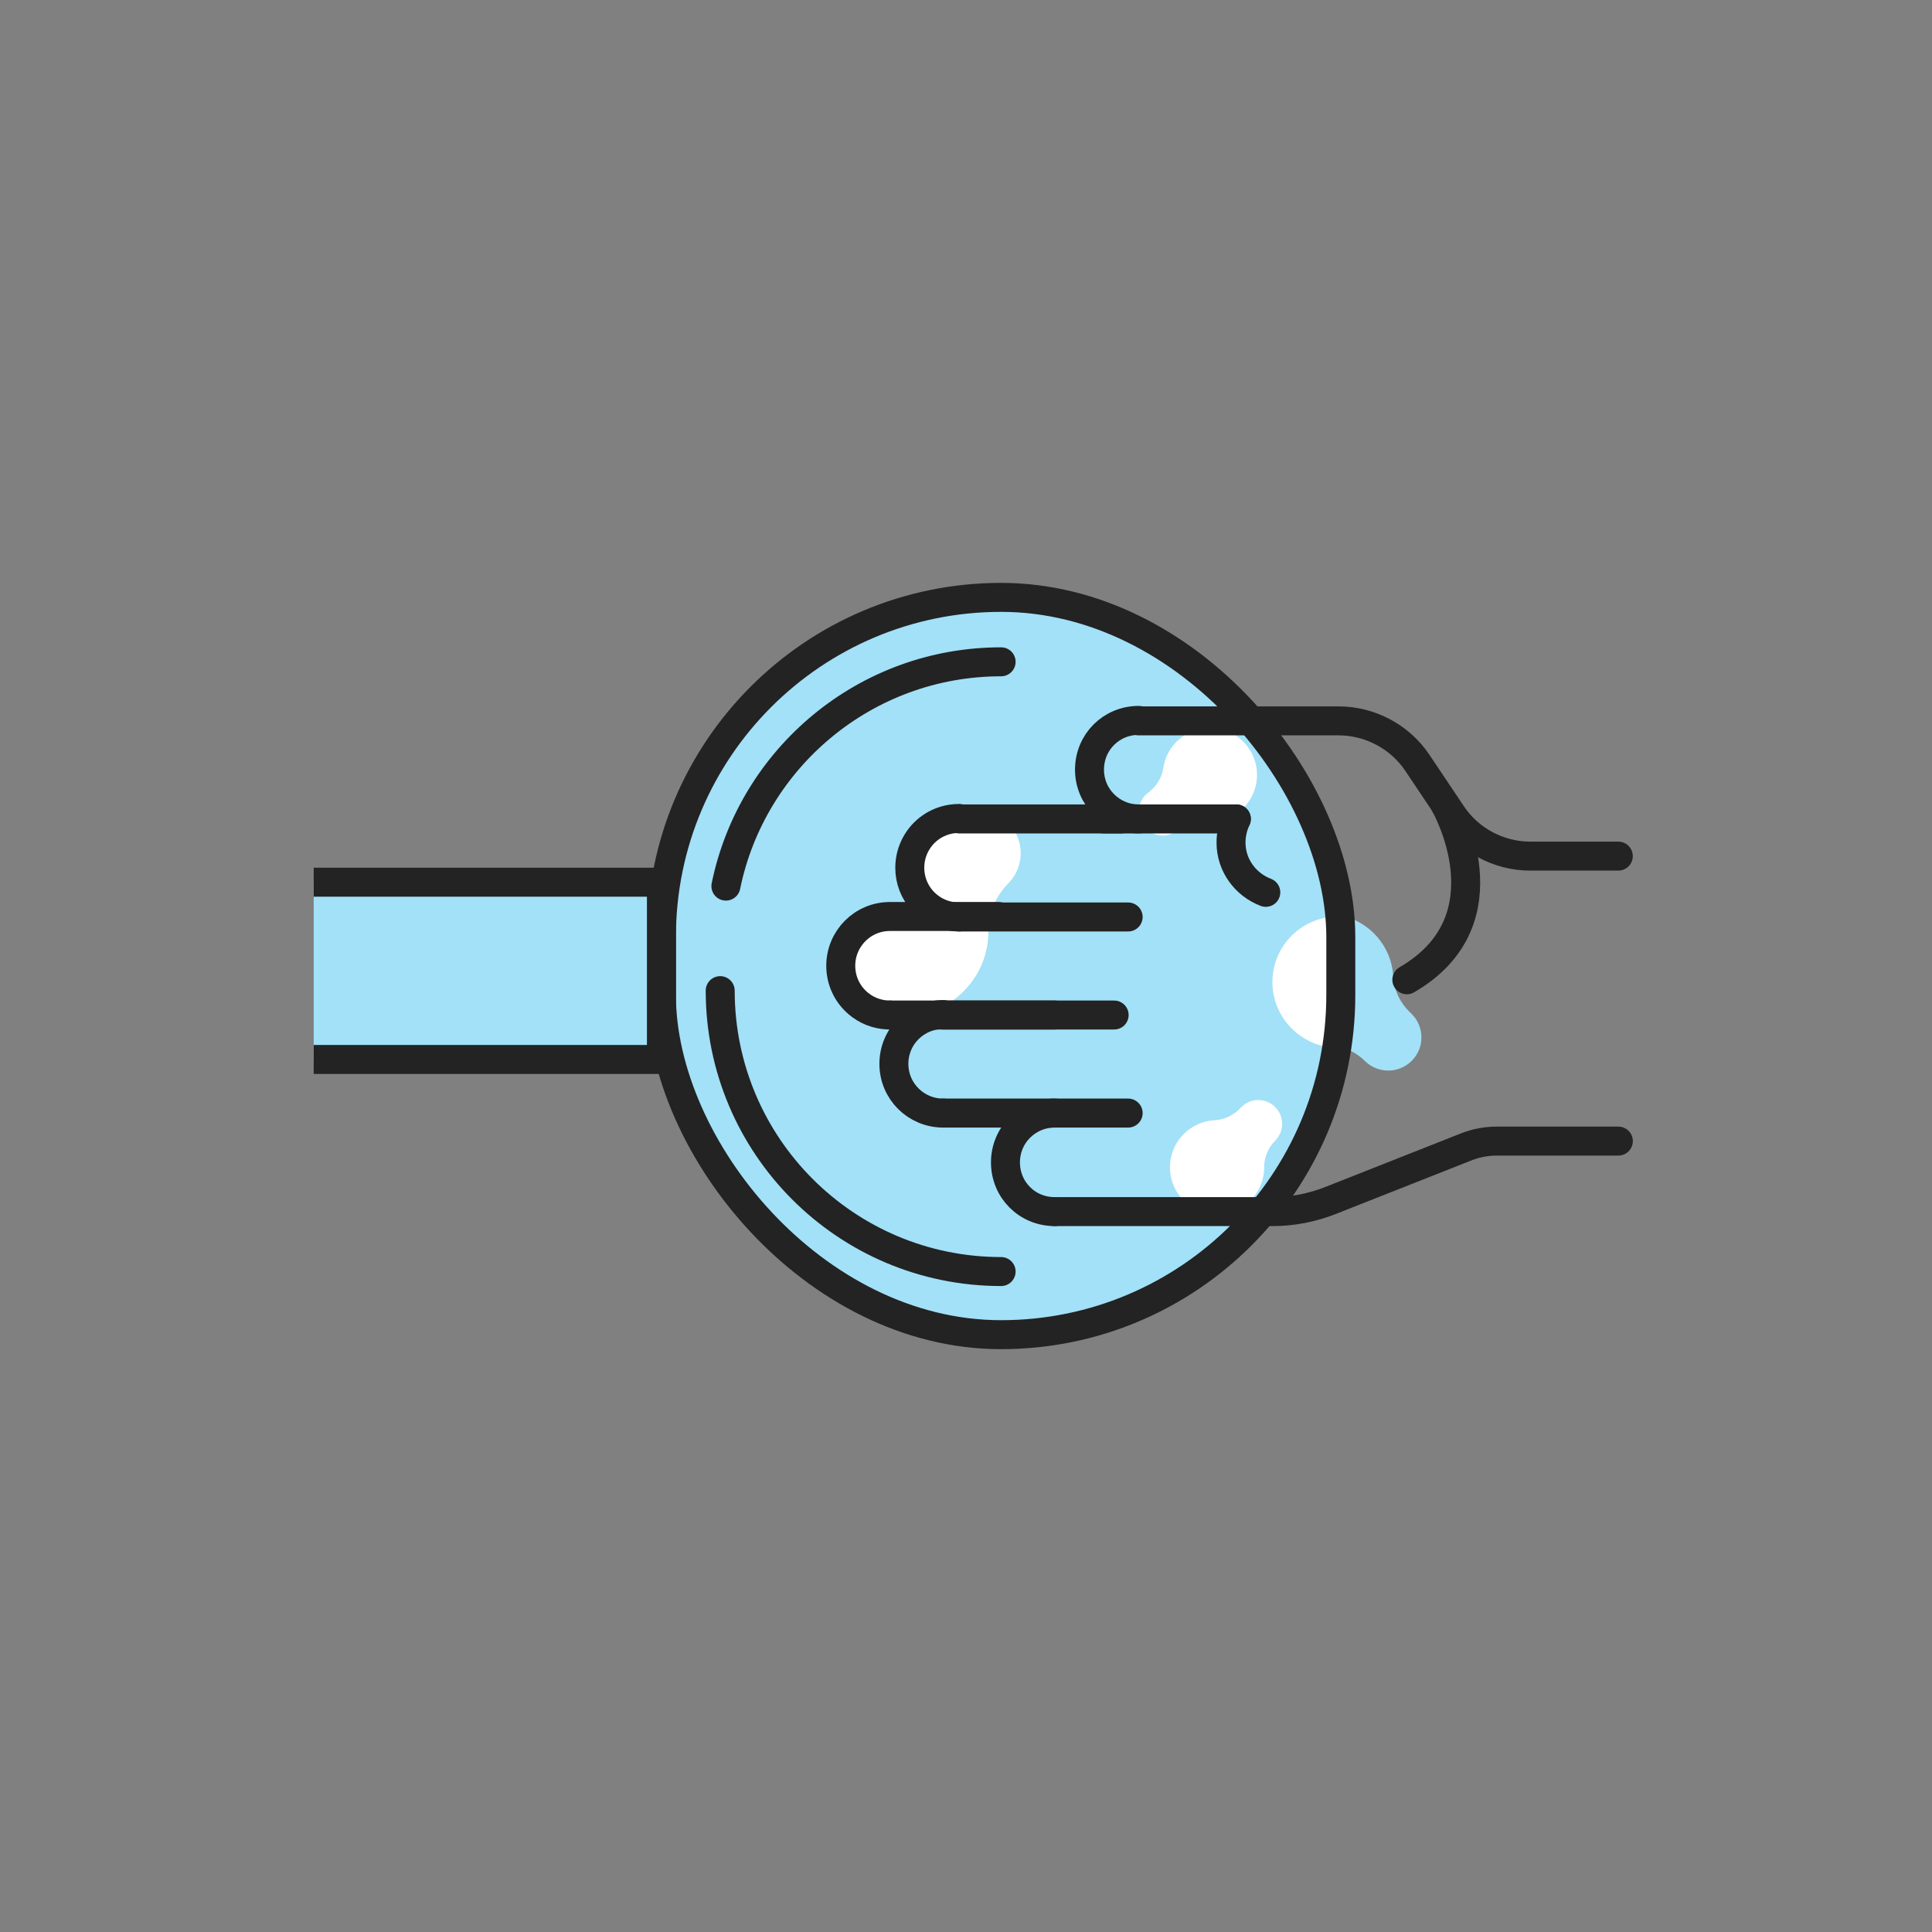 <?xml version="1.0" encoding="UTF-8"?><svg id="insuf" xmlns="http://www.w3.org/2000/svg" xmlns:xlink="http://www.w3.org/1999/xlink" viewBox="0 0 400 400"><rect x="0" y="0" width="400" height="400" fill="#808080" stroke="none"/><defs><style>.cls-1{clip-path:url(#clippath);}.cls-2,.cls-3,.cls-4,.cls-5{fill:#a2e1f8;}.cls-3,.cls-4,.cls-6,.cls-7{stroke:#232323;stroke-width:6px;}.cls-3,.cls-6{stroke-linecap:round;stroke-linejoin:round;}.cls-4,.cls-7{stroke-miterlimit:10;}.cls-6,.cls-7{fill:none;}.cls-5,.cls-8{stroke-width:0px;}.cls-8{fill:#fff;}</style><clipPath id="clippath"><rect class="cls-4" x="136.94" y="123.68" width="140.66" height="152.65" rx="70.33" ry="70.33"/></clipPath></defs><path class="cls-5" d="M294.25,215.57c-.35,3.1-2.83,5.62-5.92,6.02-2.23.29-4.28-.49-5.72-1.9-1.41-1.38-3.14-2.41-5.01-2.9v-27.25c5.89,1.2,10.44,6.29,10.84,12.41,0,.05,0,.1,0,.15.16,2.93,1.48,5.63,3.63,7.62,1.54,1.42,2.43,3.54,2.17,5.85Z"/><rect class="cls-2" x="136.94" y="123.68" width="140.66" height="152.65" rx="70.33" ry="70.33"/><g class="cls-1"><path class="cls-8" d="M263.48,204.4c.51,6.6,5.84,11.95,12.43,12.48.31.03.61.03.91.04v-27.17c-7.77.12-13.95,6.74-13.34,14.66Z"/></g><rect class="cls-7" x="136.94" y="123.68" width="140.66" height="152.65" rx="70.33" ry="70.33"/><path class="cls-3" d="M150.29,183.46c5.42-26.5,28.87-46.44,56.98-46.44"/><path class="cls-3" d="M207.27,263.26c-32.12,0-58.16-26.04-58.16-58.16"/><path class="cls-8" d="M261.73,241.56c0,.31,0,.62-.03.93-.38,4.73-4.22,8.55-8.95,8.91-6,.46-10.96-4.5-10.5-10.5.37-4.79,4.28-8.64,9.07-8.96.04,0,.07,0,.11,0,2.1-.11,4.04-1.06,5.46-2.61,1.02-1.1,2.54-1.74,4.2-1.55,2.22.25,4.03,2.03,4.32,4.25.21,1.6-.35,3.07-1.36,4.1-1.43,1.46-2.34,3.39-2.31,5.43Z"/><path class="cls-8" d="M188.36,179.64c0-1.82.48-3.53,1.31-5.01,2.37-.77,4.51-2.15,6.24-4.02.36-.39.75-.74,1.17-1.06,1.74-1.32,3.98-2.01,6.39-1.74,1.6.18,3.09.8,4.32,1.74,1.85,1.4,3.15,3.51,3.46,5.91.37,2.87-.64,5.52-2.45,7.38-1.89,1.93-3.27,4.31-3.86,6.9-.01.03-.01.07-.02.11-.2.9-.3,1.83-.29,2.78,0,.56-.01,1.12-.06,1.69-.63,7.93-6.68,14.45-14.39,15.83-.57.11-1.15.18-1.73.23-1.58.12-3.13.03-4.6-.25-2.27-.41-4.39-1.26-6.26-2.47-2.15-1.86-3.52-4.61-3.52-7.72,0-5.59,4.5-10.2,10.2-10.2h12.89"/><path class="cls-8" d="M240.84,159.09c.04-.31.1-.61.17-.92,1.09-4.62,5.46-7.82,10.19-7.46,6,.45,10.16,6.11,8.79,11.97-1.09,4.67-5.54,7.9-10.32,7.48-.04,0-.07,0-.11,0-2.09-.2-4.15.44-5.79,1.75-1.17.94-2.77,1.34-4.38.9-2.16-.58-3.68-2.61-3.63-4.85.04-1.61.81-2.98,1.96-3.85,1.63-1.23,2.82-3,3.11-5.02Z"/><path class="cls-6" d="M198.57,189.85h35"/><path class="cls-6" d="M232.17,169.55h-33.6"/><path class="cls-6" d="M198.56,169.45c-.5,0-1,.04-1.48.11-3.21.46-5.9,2.39-7.41,5.08-.83,1.48-1.31,3.19-1.31,5.01,0,5.22,3.85,9.43,8.8,10.1.46.07.93.1,1.4.1"/><path class="cls-6" d="M228.47,169.55h27.5"/><path class="cls-6" d="M335.05,177.25h-18.19c-6.6,0-12.7-3.3-16.3-8.7l-7.1-10.6c-3.6-5.4-9.8-8.7-16.3-8.7h-41.4"/><path class="cls-6" d="M235.77,169.55c-5.6,0-10.2-4.5-10.2-10.2s4.5-10.2,10.2-10.2"/><path class="cls-6" d="M218.37,250.85h45.1c4.1,0,8.2-.8,12-2.3l28.1-11.1c2-.8,4.2-1.2,6.3-1.2h25.19"/><path class="cls-6" d="M218.37,230.45c-5.6,0-10.2,4.5-10.2,10.2s4.5,10.2,10.2,10.2"/><path class="cls-6" d="M184.27,210.15h34.1"/><path class="cls-6" d="M206.73,189.75h-22.46c-5.7,0-10.2,4.61-10.2,10.2,0,3.11,1.37,5.86,3.52,7.72,1.69,1.47,3.88,2.38,6.26,2.47.14.01.28.01.42.01"/><path class="cls-6" d="M195.27,230.45h38.3"/><path class="cls-6" d="M230.67,210.15h-35.4"/><path class="cls-6" d="M195.27,230.45c-5.6,0-10.2-4.5-10.2-10.2s4.6-10.2,10.2-10.2"/><path class="cls-6" d="M299.17,166.55s13.7,23.8-7.9,36.3"/><path class="cls-6" d="M262.07,184.75c-4.2-1.6-7.2-5.6-7.2-10.3,0-1.7.4-3.4,1.1-4.9"/><polyline class="cls-4" points="64.95 219.35 136.94 219.35 136.94 182.65 64.95 182.65"/></svg>